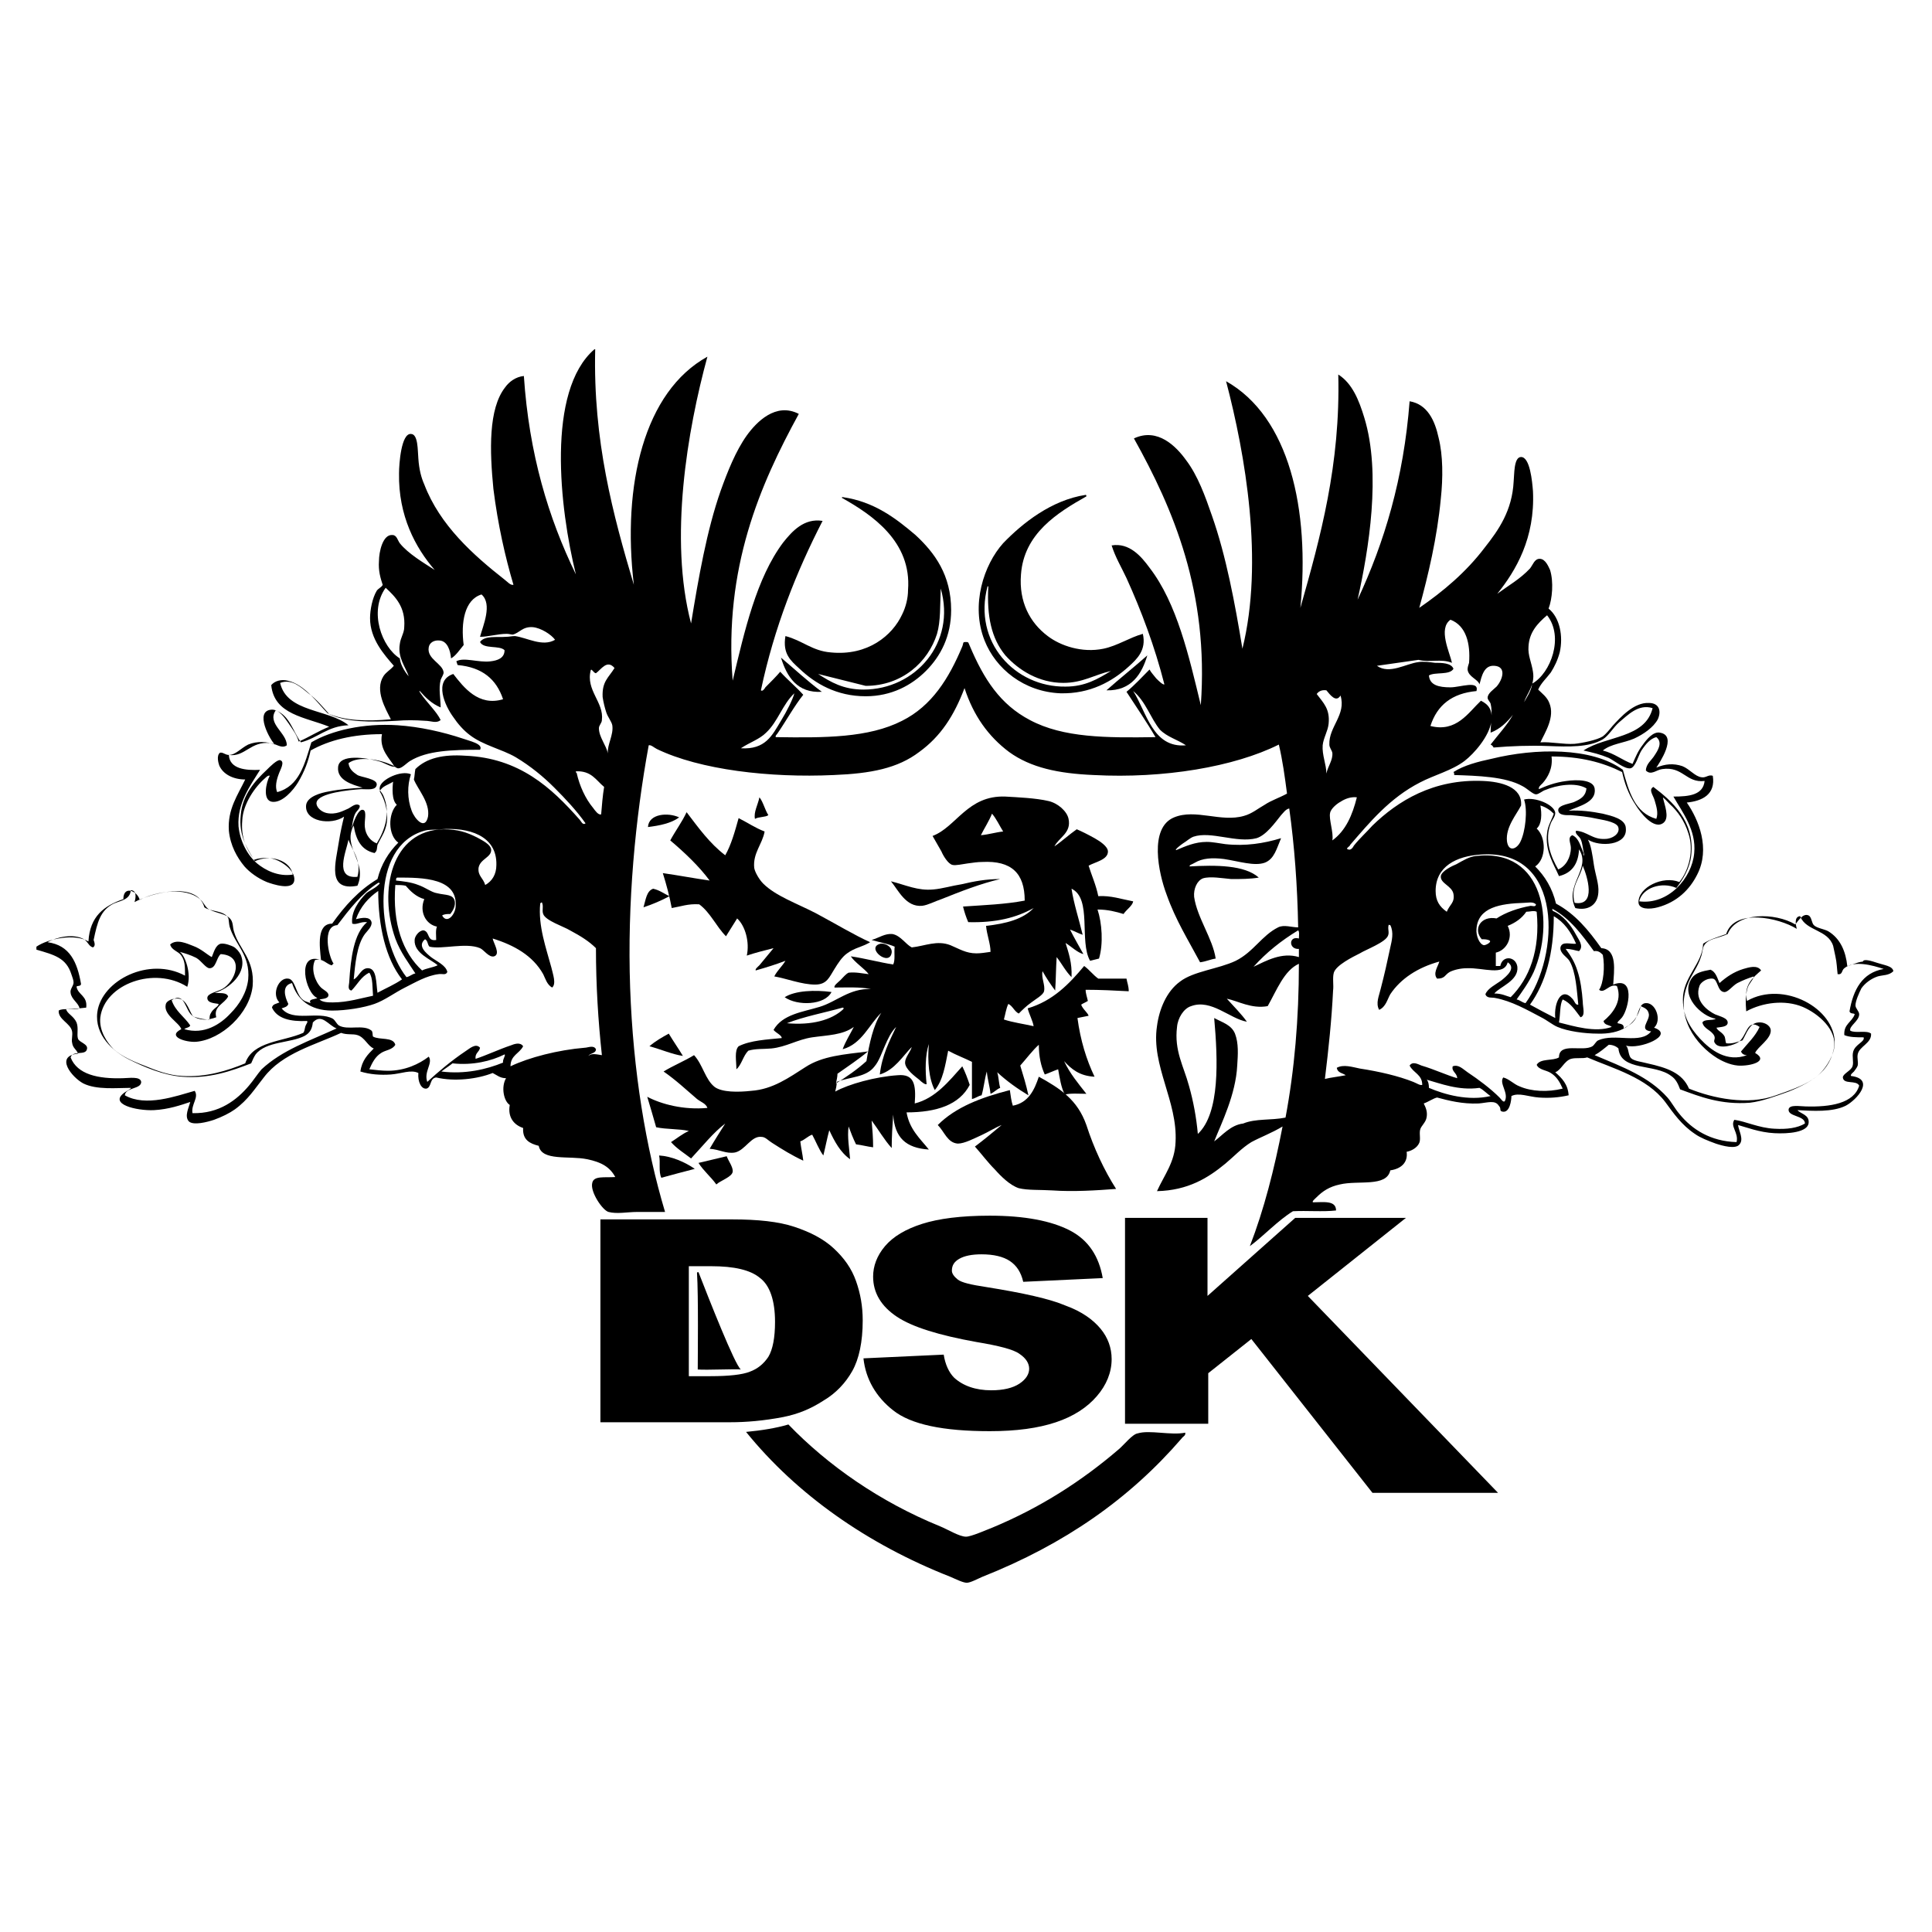 <?xml version="1.0" encoding="utf-8"?>
<!-- Generator: Adobe Illustrator 26.0.3, SVG Export Plug-In . SVG Version: 6.00 Build 0)  -->
<svg version="1.1" id="Ebene_1" xmlns="http://www.w3.org/2000/svg" xmlns:xlink="http://www.w3.org/1999/xlink" x="0px" y="0px"
	 viewBox="0 0 260 260" style="enable-background:new 0 0 260 260;" xml:space="preserve">
<g>
	<g>
		<path d="M252.7,129.6c0.9,0.3,2,0.4,2.1,1.1c-0.6,0.6-1.4,0.5-2.1,0.7c-0.9,0.3-1.7,0.9-2.2,1.6c-0.3,0.6-0.8,1.7-0.8,2.3
			c0,0.4,0.5,0.8,0.5,1.2c0,0.9-1.4,1.6-1.2,2.2c0.7,0.4,2.2-0.1,2.8,0.4c0.1,1.3-1.6,1.7-1.8,2.8c-0.1,0.5,0.1,1,0,1.5
			c-0.1,0.3-0.3,0.5-0.5,0.8c-0.2,0.2-0.5,0.4-0.4,0.6c3.3,0.4,0.8,3.2-0.7,4c-1.8,0.9-4.5,0.7-6.5,0.6c0.4,0.5,1.6,0.6,1.5,1.7
			c-0.1,1.3-2.8,1.5-4.6,1.4c-2-0.1-3.8-0.8-4.9-1.1c0.1,0.8,0.8,1.9,0.2,2.6c-0.5,0.7-2.3,0.2-3.2-0.1c-1.1-0.4-2.1-0.8-2.8-1.3
			c-1.8-1.2-2.9-2.8-4-4.3c-2.5-3.3-7-4.5-10.5-6c-0.6,0.2-1.5,0-2.2,0.2c-0.9,0.3-1.3,1.5-2.1,1.8c0.9,0.8,1.7,1.6,1.8,3.1
			c-1.3,0.3-2.6,0.4-4,0.3c-1.4-0.1-2.7-0.7-3.7-0.2c0,0.5-0.2,2.3-1.2,2.1c-0.5-0.1-0.1-0.4-0.5-0.8c-0.5-0.8-1.5-0.4-2.7-0.3
			c-2.2,0.1-4.1-0.4-5.6-0.8c-0.5,0.1-1.2,0.6-1.8,0.8c0.3,0.6,0.5,1.1,0.4,1.8c-0.1,0.8-0.8,1.2-0.9,1.8c-0.1,0.6,0.1,1.2-0.1,1.7
			c-0.3,0.7-1.1,1.1-1.7,1.2c0.2,1.5-0.8,2.3-2.2,2.5c-0.5,2.3-4.3,1.3-6.8,1.9c-1.4,0.3-2.3,0.9-3.1,1.7c-0.2,0.2-0.7,0.6-0.5,0.7
			c1.4,0,3.1-0.3,3.1,1.1c-1.8,0.2-3.9,0-5.8,0.1c-2.1,1.3-3.9,3.3-5.8,4.7c1.9-4.9,3.3-10.4,4.4-16.1c-1.5,0.9-2.9,1.4-4.2,2.1
			c-1.3,0.8-2.3,1.9-3.5,2.9c-2.3,1.9-5,3.6-9.2,3.7c1-2.2,2.4-3.9,2.5-6.6c0.3-5.5-3.3-10.3-2.5-15.6c0.3-2.3,1.3-4.7,3.1-6
			c1.8-1.4,5.2-1.7,7.5-2.8c2.4-1.2,3.5-3.4,5.7-4.5c0.8-0.4,1.8,0,2.7,0c-0.1-5.6-0.5-11-1.2-16c-0.5,0.1-0.8,0.6-1.1,0.9
			c-0.8,1-2,2.7-3.3,3.1c-2.7,0.7-6.1-1-8.5-0.2c-0.5,0.2-0.9,0.6-1.4,0.9c-0.3,0.2-1.2,0.9-0.9,0.9c1.2-0.5,2.5-1.1,4.1-1.1
			c0.8,0,1.7,0.2,2.5,0.3c2.7,0.3,5.2-0.1,7.5-0.8c-0.6,1.4-0.9,2.8-2.2,3.3c-1.4,0.5-3.5-0.2-5.5-0.5c-1.6-0.2-2.9-0.1-3.9,0.5
			c-0.3,0.2-0.8,0.3-0.7,0.5c3.5-0.2,7.4-0.2,9.3,1.5c-1.2,0.2-2.4,0.2-3.7,0.2c-1.2-0.1-2.8-0.4-3.8-0.1c-0.8,0.3-1.3,1.4-1.2,2.5
			c0.4,2.8,2.5,5.6,2.9,8.3c-0.7,0.1-1.3,0.4-2.1,0.5c-1.6-3-3.3-5.7-4.5-9.1c-1.1-2.9-2.4-9,1-10.4c2.9-1.2,6.3,0.7,9.4-0.2
			c1.1-0.3,1.9-1,2.8-1.5c0.9-0.6,1.9-0.9,3-1.5c-0.3-2.3-0.6-4.5-1.1-6.6c-6,3-15.5,4.6-24.9,4.1c-4.8-0.2-8.5-1-11.4-3.1
			c-2.8-2.1-4.8-4.9-6-8.6c-1.4,3.7-3.2,6.5-6.1,8.6c-2.9,2.2-6.5,2.9-11.5,3.1c-8.6,0.4-18-0.7-23.8-3.5c-0.4-0.2-0.8-0.6-1.1-0.5
			c-1.8,9.8-2.9,21.2-2.5,32.6c0.4,11.3,2.1,21.5,4.7,30.2c-1.3,0-2.5,0-3.8,0c-1.2,0-2.7,0.3-3.8,0c-0.8-0.2-2.5-2.7-2.2-3.9
			c0.2-1,1.6-0.7,3.1-0.8c-0.7-1.3-1.8-2-3.8-2.4c-2.4-0.5-6.1,0.3-6.5-1.8c-1.2-0.3-2.2-0.8-2.1-2.4c-1.2-0.4-2.1-1.4-1.8-3.1
			c-0.8-0.5-1.2-2.4-0.5-3.6c-0.8,0-1.2-0.4-1.8-0.7c-2,0.8-5.1,1.2-7.6,0.6c-0.9,0.1-0.6,1.3-1.3,1.5c-0.7,0.1-1.2-0.9-1.1-2.1
			c-1-0.5-2.3,0.1-3.7,0.2c-1.4,0.1-2.8,0-4.1-0.4c0.2-1.5,1-2.3,1.8-3.1c-0.8-0.3-1.2-1.5-2.2-1.8c-0.6-0.2-1.4,0-2.2-0.3
			c-3.4,1.6-7.9,2.7-10.4,6c-1.2,1.5-2.1,3-3.9,4.3c-0.7,0.5-1.7,1-2.8,1.4c-0.9,0.3-2.8,0.8-3.4,0.2c-0.6-0.7,0-1.8,0.2-2.6
			c-1.2,0.4-2.9,1-4.9,1.1c-2.3,0.1-6.2-0.8-3.9-2.4c0.3-0.2,0.9-0.5,0.8-0.6c-1.9,0-4.6,0.3-6.4-0.6c-1.5-0.8-3.9-3.7-0.7-4
			c-0.2-0.6-0.7-0.7-0.8-1.5c-0.1-0.4,0.1-1,0-1.5c-0.2-1.1-1.9-1.6-1.8-2.8c0.6-0.4,2,0,2.8-0.3c-0.1-0.7-1.1-1.2-1.2-2.1
			c-0.1-0.5,0.4-0.9,0.4-1.4c0-0.3-0.2-0.8-0.3-1.1c-0.7-2.2-2.3-2.6-4.7-3.3c0-0.1,0-0.3,0-0.4c1.6-1.1,5.2-1.8,7-0.7
			c0.2-3.4,2.1-4.8,4.7-5.7c0-1.9,1.9-1.1,2.2,0.1c2.1-1.1,6.1-1.8,8.1-0.1c0.5,0.4,0.6,0.9,1.1,1.3c1.2,0.7,2.5,0.6,3.1,1.5
			c0.3,0.5,0.2,1,0.4,1.6c0.7,2.4,2.8,3.7,2.5,7.3c-0.4,3.7-4.2,7.2-7.6,7.5c-1.4,0.1-4-0.7-2-1.7c-0.3-0.9-2.4-1.9-2.1-3.3
			c0.1-0.6,1.1-0.9,1.8-0.8c1.1,0.2,1.4,1.8,1.9,2.4c0.7,0.2,1.2,0.4,2.2,0.4c0-0.3,0-0.6,0.2-0.9c0.3-0.6,1.1-0.9,1-1.2
			c-0.5-0.1-1.5-0.1-1.5-0.8c0-0.6,1.2-0.8,2-1.2c1.8-1,3.1-4.5-0.2-4.7c-0.6,0.5-0.6,1.9-1.5,1.9c-0.5,0-1.1-1-1.8-1.4
			c-0.8-0.4-1.5-0.6-2.2-0.8c0.7,0.5,1.6,2.9,1,4.7c-4.4-2.8-11.1-0.4-11.7,4.1c-0.2,1.8,0.9,3.4,1.8,4.3c1,0.9,2.5,1.6,4.1,2.2
			c1.7,0.7,3.3,1.3,5.1,1.4c3.2,0.2,6.1-0.7,8.5-1.7c1-3,5.1-2.9,7.8-4.1c0.2-0.2,0.2-0.6,0.3-0.9c0.1-0.3,0.4-0.6,0.2-0.7
			c-2.2,0.1-4-0.3-4.7-1.8c0.1-0.5,0.6-0.5,1-0.7c-1.1-1.1-0.1-3.4,1.2-3.2c0.9,0.1,1,1.9,1.8,2.7c0.4,0.4,0.7,0.4,1.2,0.6
			c-0.4-0.6,0.7-0.5,0.9-0.7c-1.6-0.6-2.9-6.3,0.5-5.1c-0.2-1.9-0.6-4.9,1.5-4.9c1.7-2.4,3.6-4.5,6.1-6c0.5-2,1.5-3.6,2.8-4.9
			c-1.4-1-1.4-3.9-0.2-5.1c-0.7-0.6-0.6-2.3-0.5-3.1c-0.6,0.4-1.5,0.6-1.8,1.3c0.6,1,1,2.2,1,3.5c0,1.7-0.8,2.6-1.3,3.7
			c-0.1,0.4,0,0.8-0.4,1.1c-1.8-0.4-2.5-1.8-2.8-3.7c-1.6,2.9,1.9,4.9,0.5,8.1c-4.2,0.8-2.9-3.2-2.5-5.9c0.2-1.3,0.5-2.6,0.7-3.4
			c-1.7,1.2-5.4,0.7-5.1-1.6c0.2-1.1,1.9-1.6,3.1-1.8c1.5-0.3,3-0.4,4.5-0.5c-1.4-0.4-3.5-1-3.3-2.8c0.2-1.8,3.8-1.2,5.3-0.8
			c0.9,0.2,1.7,0.8,2.3,0.8c-0.6-1.1-2.1-2.3-1.7-4.4c-3.9,0-7.1,0.8-9.6,2.2c-0.3,1.4-0.8,2.8-1.7,4.3c-0.6,1-2.1,2.8-3.5,2.6
			c-1.3-0.2-0.8-2.6-0.3-3.5c-0.2-0.1-0.5,0.2-0.6,0.3c-1.4,1.2-3,3.5-3.1,5.7c-0.2,2.4,0.6,3.9,1.6,5.3c0.6-0.2,1.3-0.3,2.2-0.2
			c1.3,0.2,3.4,1.6,3.2,3c-0.2,1.4-2.9,0.5-3.7,0.2c-1.2-0.5-2.3-1.3-3-2.1c-1-1.2-1.9-2.8-2.1-4.8c-0.2-2.9,1.2-4.8,2.2-6.9
			c-1.6,0-3-0.7-3.5-1.9c-0.1-0.3-0.4-1.3,0.1-1.7c0.4-0.1,0.7,0.3,1.2,0.3c0.9,0,1.6-0.9,2.6-1.4c1.2-0.5,2.6-0.4,3.6,0
			c-0.6-0.5-2.9-4.6-0.4-4.7c1,0,1.7,1.1,2.2,1.8c0.6,0.9,1.1,1.5,1.4,2.5c1.4-0.6,2.6-1.4,4.1-2c-3.2-1.3-7.4-1.6-7.8-5.6
			c0.5-0.6,1.4-0.8,2.2-0.6c2.3,0.5,4.1,3.1,5.4,4.4c2.3,1,5.2,1.1,8.5,0.8c-0.7-1.4-2.2-3.9-1-5.8c0.4-0.6,0.9-0.8,1.4-1.4
			c-1.3-1.5-3.2-3.6-3.2-6.4c0-1.1,0.3-2.7,0.9-3.7c0.2-0.3,0.7-0.5,0.8-0.8c-0.3-0.9-0.6-1.9-0.5-3.2c0-1.2,0.5-3.6,1.8-3.5
			c0.6,0,0.7,0.7,1,1.1c1.1,1.4,3.3,2.7,4.7,3.6c-2.6-3-4.9-7.3-4.8-13c0-1.3,0.3-5.4,1.6-5.3c1,0,0.9,2.3,1,3.3
			c0.1,1.5,0.4,2.6,0.8,3.5c2.1,5.5,6.6,9.5,10.8,12.8c0.4,0.3,0.8,0.8,1.2,0.7c-1.1-3.7-2.1-8.1-2.7-12.9
			C65.9,60.7,65.7,55,68,52.1c0.5-0.7,1.4-1.4,2.5-1.5c0.7,10.5,3.3,19.1,7,26.7C75.3,68.4,73.5,52.6,80,47c0,0,0.1,0,0.1,0
			c-0.3,12.3,2.4,22.3,5.2,31.7c-1.6-13.5,1.4-26,9.9-30.7c-2.7,9.9-5.2,24.5-2.2,35.9c1-6.1,2.1-12.5,4-17.9c0.9-2.5,2-5.3,3.5-7.4
			c1.3-1.8,3.9-4.5,7-2.9c-5.2,9.5-10.1,20.7-8.9,35.9c1.6-6.7,3.2-13.8,6.8-18.6c1.2-1.5,2.8-3.3,5.3-2.9
			c-3.5,6.8-6.5,14.3-8.3,22.8c0.2,0.2,0.5-0.2,0.6-0.4c0.7-0.7,1.5-1.5,2-2.1c1,1.1,2.1,2,3.1,3.1c-1.2,1.5-2.3,3.5-3.4,5.1
			c-0.1,0.2-0.4,0.4-0.3,0.6c6.6,0.1,12.5,0.1,17-2.2c4-2,6.3-5.7,8.1-10c0.2-0.5,0-0.6,0.5-0.6c0.4,0,0.3,0.1,0.5,0.5
			c1.9,4.5,4.1,7.9,8.1,10c4.5,2.4,10.3,2.4,16.9,2.3c-1.1-1.9-2.6-4.1-3.9-6.1c1.1-0.9,2.1-2,3.1-3c0.2,0.4,0.6,0.8,0.9,1.2
			c0.3,0.3,0.9,0.9,1.1,0.8c-1.3-5.1-3.1-9.9-5.1-14.3c-0.7-1.5-1.5-2.8-2-4.4c2.4-0.4,4,1.5,5.1,3c3.7,4.8,5.3,11.9,6.9,18.5
			c1.1-15.2-3.7-26.4-9-35.9c3.2-1.5,5.7,1.1,7,2.9c1.6,2.1,2.6,4.9,3.5,7.5c1.9,5.4,3.1,11.8,4.1,17.9c2.9-11.7,0.4-26.1-2.2-36
			c8.5,4.8,11.3,17.2,10,30.5c2.7-9.5,5.4-19.3,5.1-31.4c1.9,1.2,2.8,3.5,3.5,5.8c2.3,7.5,0.6,17.8-0.9,24.5
			c3.6-7.7,6.2-16.3,7-26.7c2.4,0.4,3.4,2.6,3.9,4.9c0.6,2.4,0.6,5.4,0.3,8.2c-0.5,5.3-1.7,10.3-2.9,14.7c3.2-2.2,6.3-4.8,8.8-8.1
			c1.9-2.4,3.7-5,3.9-8.9c0.1-0.9,0-3.3,1-3.3c1.2,0,1.5,3.3,1.6,4.6c0.3,6.3-2.3,10.7-4.8,13.8c1.5-1.1,3.1-2,4.4-3.4
			c0.4-0.5,0.6-1.3,1.3-1.3c0.8,0,1.2,1.1,1.4,1.5c0.5,1.6,0.3,3.9-0.2,5.2c1.5,1.2,2,3.7,1.5,5.9c-0.3,1.1-0.7,1.9-1.2,2.7
			c-0.6,0.8-1.3,1.4-1.7,2.3c0.5,0.5,1.2,1,1.5,1.8c0.8,1.9-0.6,4-1.2,5.3c1.4-0.1,3.1,0.3,4.6,0.2c1-0.1,3-0.5,3.8-1
			c0.4-0.3,0.9-0.9,1.3-1.4c1.1-1.2,2.9-3.2,4.9-3.1c1.4,0,1.7,1.1,1.2,2.2c-0.6,1.1-1.9,2-3.2,2.6c-1.4,0.6-3.1,0.7-4.2,1.6
			c1.6,0.4,2.6,1.3,4,1.8c0.4-0.9,0.7-1.7,1.4-2.6c0.5-0.7,1.4-1.8,2.3-1.6c2.4,0.4-0.1,4.1-0.5,4.7c1.2-0.5,2.3-0.6,3.5-0.2
			c1,0.4,1.7,1.4,2.6,1.5c0.6,0.1,0.9-0.4,1.5-0.2c0.4,2.5-1.4,3.4-3.5,3.6c1.6,2.3,3.2,6.2,1.4,9.7c-1,2-2.7,3.7-5.3,4.4
			c-1.1,0.3-2.6,0.3-2.6-0.7c0-2,3.3-3.6,5.5-2.7c1.3-1.6,2-4.3,1.2-6.6c-0.5-1.6-1.4-2.9-2.5-3.9c-0.2-0.2-1-1.1-0.9-0.8
			c0.2,0.9,0.9,2.6,0.1,3.3c-1.3,1.1-3.2-1.4-3.8-2.4c-1-1.5-1.5-3-1.8-4.4c-2.6-1.3-5.6-2.1-9.5-2.1c0.2,1.6-0.5,2.8-1.2,3.6
			c-0.2,0.2-0.6,0.5-0.5,0.8c0.9-0.4,2.1-0.9,3.7-1.1c1.4-0.2,3.6-0.2,3.8,1c0.3,1.9-2.2,2.4-3.5,3c1.5-0.1,3.1,0.1,4.6,0.4
			c1.2,0.3,3.1,0.7,3.1,2c0.2,2.3-3.5,2.5-5.1,1.5c0.4,0.7,0.6,2,0.8,3.4c0.2,1.3,0.7,2.6,0.6,3.7c-0.1,1.7-1.4,2.5-3.1,2.1
			c-1.5-3.1,2.2-5.3,0.5-7.9c-0.1,2-1,3.2-2.7,3.6c-0.7-1.6-1.9-3.4-1.6-5.8c0.1-1,0.6-1.7,0.9-2.6c-0.5-0.5-1.1-0.9-1.8-1.1
			c0.2,1.1,0.2,2.5-0.5,3.1c1.3,1.2,1.3,4.1-0.2,5.1c1.3,1.3,2.3,2.9,2.8,5c2.6,1.4,4.4,3.6,6.1,6c2.2,0.1,1.7,3.1,1.6,4.9
			c3-1.2,2.1,3.2,1.2,4.4c-0.3,0.4-0.7,0.6-0.6,0.8c0.4,0.1,0.9,0.1,0.8,0.7c0.6-0.4,1.1-0.5,1.6-1.3c0.4-0.7,0.5-2,1.3-2.1
			c1.4-0.2,2.3,2.3,1.2,3.3c2.9,1-2,3-3.8,2.4c0.4,0.3,0.3,1.3,0.7,1.7c0.4,0.4,1.5,0.5,2.2,0.7c2.7,0.6,4.7,1.3,5.6,3.4
			c3.2,1.3,7.9,2.3,11.7,0.9c3.7-1.3,7-2.4,7.8-6.3c0.5-2.5-2.1-4.7-4.2-5.6c-2.4-1-5.4-0.6-7.6,0.6c-0.1-1.1-0.1-2.3,0.2-3.2
			c0.2-0.6,0.8-1.1,0.8-1.5c-0.9,0.3-1.4,0.5-2.2,0.9c-0.7,0.4-1.3,1.3-1.8,1.2c-0.9-0.1-0.8-1.7-1.5-1.8c-0.9-0.1-1.7,0.6-1.8,1
			c-0.7,2,1.1,3.3,2.1,3.8c0.7,0.3,1.8,0.5,1.7,1.2c-0.1,0.5-0.9,0.5-1.5,0.6c0.1,0.4,0.8,0.6,1.1,1.2c0.1,0.3,0.1,0.7,0.2,0.9
			c0.9,0.1,1.5-0.2,2.2-0.4c0.5-0.8,0.9-2.3,2.1-2.4c0.7-0.1,1.6,0.3,1.7,1c0.1,1.2-1.8,2.3-2.1,3.1c1.9,1.1-0.6,1.8-2.3,1.7
			c-1.2-0.1-2.3-0.7-2.8-1c-2.9-1.8-5.7-5.6-4-9.9c0.5-1.3,1.4-2.4,1.8-3.7c0.2-0.5,0.2-1.1,0.4-1.5c0.5-1,1.9-1,3.2-1.6
			c1.2-3,6.4-2.9,9.1-1.3c0.3-0.3,1-1.6,1.8-1.2c0.4,0.2,0.4,1,0.7,1.3c0.4,0.4,1.3,0.5,1.9,0.8c1.7,1,2.4,2.8,2.6,4.7
			c0.6-0.1,1.2-0.5,2.1-0.6C250.8,129,251.8,129.3,252.7,129.6z M249.4,141.5c0.3-1,1.6-1.3,1.4-1.9c-0.9,0-1.9,0-2.6-0.3
			c-0.1-1.5,1-1.7,1.4-2.8c-0.1-0.2-0.6,0-0.7-0.4c0.5-2.9,1.7-5.2,4.6-5.7c-1.5-0.5-4-1.2-5.3-0.1c-0.4,0.3-0.2,0.9-0.9,0.8
			c-0.1-0.8-0.1-1.5-0.3-2.4c-0.1-0.4-0.2-1-0.3-1.4c-0.7-2.2-3.6-2-4.4-3.9c0-0.1,0-0.1-0.1-0.1c-0.8,0.1-0.5,1.3-0.4,1.7
			c-2.4-1.5-8.4-2.8-9.5,0.7c-1.1,0.4-2.2,0.7-3.1,1.3c-0.1,2.6-2.4,4.2-2.7,7c-0.2,2.6,1,4.4,2.3,5.8c1.4,1.5,3.6,3.2,6.3,2.2
			c-0.4,0-0.7-0.2-0.8-0.5c0.9-1.1,1.9-2,2.5-3.3c-1.7-1.2-1.7,1.2-2.8,2c-0.5,0.4-2.6,1.1-3.2,0.2c-0.3-0.4,0.1-0.5-0.1-1
			c-0.4-0.8-1.4-0.9-1.6-1.8c0.3-0.5,1.3-0.2,1.8-0.5c-1.9-0.3-4.9-3.1-3.2-5.5c0.5-0.7,1.4-0.9,2.5-1.1c0.7,0.3,0.9,1.1,1.2,1.8
			c0.9-0.8,1.9-1.5,3.2-1.9c0.7-0.2,1.9-0.6,2.4,0.2c-1,0.9-2.4,1.9-1.9,4.1c4.9-2.8,11.9,1,11.8,5.7c0,1.5-1.1,3.2-2,4.1
			c-0.9,0.9-2.7,1.8-4.2,2.4c-1.7,0.6-3.5,1.3-5.2,1.5c-3.9,0.3-6.7-0.8-9.4-1.8c-0.3-0.8-0.6-1.4-1.2-1.8c-2.2-1.7-6.8-0.6-7.1-3.7
			c-0.3-0.3-0.8-0.5-1.3-0.5c-0.6,0.5-1.2,1-1.9,1.4c3.8,1.6,7.3,2.9,9.8,5.7c0.6,0.7,1,1.5,1.6,2.2c1.7,2.1,4.2,3.7,7.7,3.8
			c0.3-1.3-0.9-2.1-0.3-3c1.5,0.2,3.3,1.1,5.4,1.2c1.7,0.1,3.1-0.1,4.1-0.7c0-1.1-2.3-0.9-2.2-1.9c0.1-0.7,1.6-0.4,2.3-0.4
			c3.3,0.1,6.5-0.4,7.2-2.8c-0.4-0.8-2.1-0.1-2.2-1.1c0-0.5,1.1-0.9,1.3-1.5C249.5,142.9,249.2,142.2,249.4,141.5z M185.3,89.6
			c1.7,1.2,3.9-0.3,5.6-0.5c0.6-0.1,1.5,0,2.2,0.1c0.9,0,2.2,0,2.5,0.8c-0.5,0.9-2.5,0.4-3.3,0.9c0.1,1.3,1.3,1.6,2.9,1.6
			c1.3,0,3.9-1,3.5,0.5c-3.3,0.3-5.3,1.9-6.2,4.7c3.5,0.9,5.1-1.8,6.8-3.4c1,0.5,1.6,1.2,1.4,2.8c-0.3,2-2.3,4.3-3.6,5.3
			c-1.7,1.3-4.1,1.9-6,2.9c-4.1,2.1-6.8,5.4-9.4,8.4c0,0.2-0.7,0.5-0.3,0.6c0.4,0.2,0.7-0.3,0.8-0.5c0.8-1,1.7-1.8,2.5-2.7
			c3.4-3.3,8.2-6.3,14.9-6c2.4,0.1,5.3,0.8,5.1,3.3c-0.6,1.2-2.1,2.9-1.9,4.8c0.2,1.5,1.3,1.1,1.8,0.1c0.7-1.4,1-4.3,0.5-5.7
			c1.5-0.4,4.1,0.7,4.2,1.8c0,0.5-0.4,0.9-0.6,1.4c-0.9,2.2,0,4.5,1,6.2c1-0.4,1.7-1.6,1.7-2.9c0-0.6-0.5-1.4,0.2-1.7
			c0.9,0.4,1.1,1.5,1.5,2.4c0,0.2,0.1,0.6,0.1,0.2c-0.2-0.7-0.2-1.5-0.5-2.1c-0.2-0.4-0.8-0.7-0.6-1.1c1.5,0.1,2.2,1.2,3.9,1.1
			c1,0,2-0.7,1.8-1.5c-0.1-0.7-1.7-1-2.8-1.2c-1.3-0.3-2.5-0.4-3.6-0.5c-0.5,0-1.7,0.1-1.7-0.7c0-0.7,1.9-0.9,2.2-1.1
			c0.9-0.4,1.5-0.8,1.6-1.8c-1.5-0.9-4.1-0.4-5.5,0.2c-0.4,0.1-0.9,0.6-1.3,0.6c-0.4,0-1.2-0.8-1.8-1.1c-2.3-1.3-6.1-1.4-9.2-1.5
			c0-0.2,0-0.3-0.1-0.4c1.4-0.9,3.3-1.4,5.2-1.8c5.7-1.4,13.4-1.6,17.6,1.5c0.8,2.9,1.6,5.8,4.5,6.6c0.3-0.8,0-1.7-0.2-2.4
			c-0.2-0.8-0.9-1.5-0.2-1.9c2.5,1.9,5.6,4.6,5.1,9.2c-0.2,1.8-1.1,3.2-2,4.4c-2-0.9-4.6,0-5,1.8c3.9,0.5,7.1-3.1,7.4-6.5
			c0.3-3.1-1.6-5.5-2.8-7.6c2.1,0,4-0.2,4.2-2.1c-2.5,0.3-2.9-2-5.7-1.6c-0.8,0.1-1.5,0.9-2.2,0.2c0-0.9,0.8-1.4,1.2-2.1
			c0.4-0.6,1.1-1.7,0.2-2.4c-0.8,0.2-1.4,0.9-2,1.8c-0.4,0.6-0.8,2.3-1.5,2.4c-0.8,0.1-2.1-1-2.9-1.4c-1.2-0.5-2.1-0.7-3.4-1
			c3-2,8.3-1.6,9.3-5.7c-1.9-0.6-3.3,0.9-4.5,1.9c-0.8,0.7-1.4,1.8-2.2,2.3c-1.9,1.1-4.6,1-7.3,0.9c-2.5-0.1-5.1,0-7.4,0.2
			c-0.1-0.2-0.2-0.3-0.4-0.4c1-1.3,2.3-2.7,3-4c-0.8,1-1.7,1.9-3,2.4c0-1.2,0.3-2.7,0-3.9c-0.1-0.3-0.4-0.5-0.4-0.8
			c0-0.6,0.8-1.1,1.2-1.5c0.8-0.9,1.4-2.7-0.3-2.8c-1.4-0.1-1.7,1.4-2,2.5c-0.2-0.7-1.5-1-1.6-2c0-0.3,0.1-0.6,0.2-0.9
			c0.2-2.6-0.4-5-2.5-5.8c-1.7,1.2-0.1,4.4,0.2,5.8c-1.5-0.6-3,0-4.5-0.4 M222.2,138.8c-1.7-0.2-0.2-1.4-0.3-2.3
			c-0.1-0.6-0.4-0.8-1.1-1.1c-0.6,2.6-2.8,3.8-5.8,3.7c-1.7,0-4-0.3-5.4-0.9c-0.7-0.3-1.4-0.9-2.2-1.3c-1.9-1-4-2.2-6.2-2.6
			c-0.4-0.1-1.1,0.1-1.3-0.5c0.3-0.8,1.4-1.3,2.2-1.9c0.6-0.5,2-1.6,0.8-2.4c-0.5,1.9-3.3,0.7-5.5,0.8c-0.8,0-1.7,0.2-2.3,0.5
			c-0.7,0.4-0.6,0.9-1.7,0.9c-0.6-0.7,0.1-1.6,0.3-2.3c-2.9,0.8-5.2,2.3-6.6,4.4c-0.4,0.7-0.6,1.7-1.5,2.1c-0.5-0.9,0-1.9,0.2-2.8
			c0.5-1.9,0.9-3.7,1.3-5.6c0.2-0.9,0.5-2,0-3c-0.1,0-0.2,0-0.2-0.1c-0.2,0.6,0.1,1-0.1,1.5c-0.3,0.9-3,1.9-3.8,2.4
			c-1,0.5-3.2,1.6-3.5,2.6c-0.2,0.7,0,1.7-0.1,2.4c-0.2,4-0.6,7.8-1.1,11.9c0.8-0.2,1.8-0.3,2.8-0.5c-0.4-0.3-1.1-0.3-1.2-1
			c0.9-0.5,2.1-0.1,3.1,0.1c2.6,0.4,5.2,1,7.2,1.8c0.5,0.2,0.9,0.5,1.2,0.4c0-1.4-1.2-1.6-1.7-2.6c0.4-0.6,1.1-0.2,1.6,0
			c1.7,0.5,3.4,1.3,4.8,1.7c0-0.7-0.8-0.9-0.6-1.6c0.8-0.3,1.4,0.4,2,0.8c1.5,1,3.1,2.2,4.3,3.4c0.2,0.2,0.5,0.7,0.7,0.5
			c0.6-1.1-0.8-2.4-0.2-3.2c0.8,0.2,1.4,0.9,2.2,1.2c1.6,0.7,3.8,0.8,5.8,0.3c-0.4-0.9-0.8-1.6-1.6-2.1c-0.6-0.4-1.6-0.4-1.9-1.1
			c0.5-0.9,2.2-0.5,3-1c0-2.1,3.2-0.7,4.5-1.5c0.3-0.2,0.5-0.7,0.8-0.8C217.3,139,220.8,140.6,222.2,138.8z M215.8,137.4
			c1.1-0.9,2.6-2.6,1.8-4.7c-1-0.4-1.7,1.1-2.4,0.5c0.6-0.9,0.8-3.1,0.5-4.7c-0.3-0.3-0.6-0.6-1.2-0.5c-1.6-2.2-3.2-4.4-5.6-5.7
			c0,0.1,0,0.2,0.1,0.3c1.4,0.6,2.4,1.9,3.1,3.2c0.3,0.6,1.1,1.5,0.4,2.2c-0.6-0.1-1-0.3-1.8-0.3c0.6,0.8,1.2,1.7,1.6,3
			c0.4,1.2,0.6,2.7,0.7,4.1c0,0.8,0.4,1.9-0.3,2.1c-0.7-0.9-1.3-1.9-2.4-2.4c-0.4,0.7-0.3,2-0.5,3.1c2,0.5,4.9,1.4,7.1,0.6
			C216.6,137.9,215.9,138,215.8,137.4z M211.9,121.5c3,0.5,1.7-3.6,1.1-5C212.7,118.1,211.3,119.3,211.9,121.5z M211.6,134.4
			c0.3,0.3,0.4,0.9,0.8,0.8c-0.2-1.8-0.3-4.4-1.2-5.9c-0.3-0.5-1.3-1-1.2-1.8c0.2-0.9,1.4-0.4,2.1-0.5c-0.7-1.6-1.6-2.9-3-3.7
			c0,5-1.1,9-3.2,11.9c1.1,0.6,2.2,1.2,3.4,1.8C209.1,135,210.1,132.7,211.6,134.4z M206.2,92c2.5-1.4,4.3-6.3,2-9.2
			c-1.3,1.1-2.4,2.3-2.5,4.2c-0.1,1.2,0.4,2.1,0.6,3.4c0.3,1.8-0.8,2.9-1.2,4.1C205.3,94.1,206.1,93,206.2,92z M203.3,134.2
			c2.5-2.5,4-6.3,3.5-11.5c-0.4-0.2-0.9,0-1.4,0c-0.6,0.9-1.5,1.5-2.5,1.9c0.8,1.6-0.2,3.3-1.6,3.6c0,0.6,0,1.2,0,1.8
			c0.2,0,0.4,0,0.6,0c0.3-1.5,2.1-1.3,2.3,0.1c0.2,1.9-2.4,2.7-3.1,3.6C202.1,133.7,202.6,134,203.3,134.2z M206,121.9
			c0.2,0,0.7,0.2,0.7-0.2c-0.4-0.4-1.1-0.2-1.6-0.2c-3.2,0.1-6.2,0.6-6.4,3.5c-0.1,0.9,0.4,2.1,1,2.2c0.3,0,1-0.4,0.8-0.6
			c-0.3-0.2-0.7-0.2-1.1-0.2c-1.2-1.4-0.1-3.2,2-2.8C202.6,122.8,204.3,122.2,206,121.9z M198.6,115.2c9.3-1.1,10.6,9.1,7.8,15.6
			c-0.7,1.5-1.6,2.7-2.3,3.7c0.5,0.1,0.7,0.4,1.2,0.5c4.6-6.3,5.2-20.8-6-20c-3.3,0.2-6.1,1.6-6.1,4.9c0,1.3,0.5,2.1,1.5,2.8
			c0.4-1,1.1-1.2,0.9-2.4c-0.2-1.1-1.8-1.4-1.7-2.4c0.1-0.7,1.6-1.4,2.1-1.6C196.9,115.8,197.7,115.3,198.6,115.2z M200.6,147.5
			c-0.5-0.3-0.9-0.8-1.5-1.1c-2.8,0.4-5.3-0.6-7.1-1.1c0.2,0.2,0.3,0.6,0.3,1.1C194.4,147.3,197.6,148.2,200.6,147.5z M182.6,107.3
			c-0.8-0.1-1.6,0.2-2.2,0.6c-0.4,0.2-1.3,0.9-1.4,1.5c-0.2,0.8,0.5,2.7,0.3,3.7C181.1,111.8,182,109.7,182.6,107.3z M178.9,100.2
			c-0.1-2.4,2.3-4,1.5-6.6c-0.6,1-1.4-0.1-1.9-0.7c-0.7-0.1-1.1,0.2-1.3,0.5c0.9,1.2,1.8,2,1.6,4c-0.1,1-0.7,1.9-0.8,2.9
			c-0.1,1.3,0.5,2.6,0.5,3.8c0.2-1,0.9-1.8,0.8-2.8C179.2,100.9,178.9,100.6,178.9,100.2z M174.8,128.8c0-0.4,0-0.8,0-1.1
			c-1.4,0.1-1.4-1.8,0-1.4c0-0.4,0.1-0.9-0.1-1.1c-2.3,1.4-4.3,3-6,4.9C170.4,129.3,172.5,128.1,174.8,128.8z M173,150.4
			c1.2-6.4,1.8-13.3,1.8-20.7c-2,0.9-3,3.6-4.2,5.7c-2.2,0.4-4-0.7-5.5-1c0.9,1,2,2.1,2.7,3.1c-2.3-0.4-4.8-3.1-7.5-2.1
			c-1,0.3-1.8,1.6-1.9,2.8c-0.4,3.2,0.9,5.3,1.6,7.9c0.6,2.1,1,4.3,1.2,6.5c3-2.8,2.7-10,2.2-15.6c1.1,0.6,2.3,0.9,2.8,2.1
			c0.5,1.3,0.4,2.8,0.3,4.3c-0.2,3.9-2.1,7.7-3.1,10.2c1.1-0.8,2.2-2.2,3.9-2.4C169,150.5,171,150.8,173,150.4z M152.5,93
			c1.8,2.8,2.6,7.7,7.1,7.3c-1.2-0.8-2.5-1.1-3.5-2.1C154.8,96.6,154.2,94.4,152.5,93z M105.1,97c0.8-1.3,1.6-2.9,1.8-3.7
			c-1.6,1.5-2.2,3.8-3.8,5.3c-0.9,0.9-2.2,1.3-3.4,2.1C103,100.9,103.9,99,105.1,97z M81.8,101.4c-0.1-1.2,0.8-2.5,0.6-3.8
			c-0.1-0.5-0.6-1.1-0.8-1.7c-0.2-0.6-0.4-1.4-0.5-2.1c-0.1-2.1,0.8-2.6,1.6-3.9c-1-1.2-1.8,0.2-2.5,0.7c-0.3,0-0.6-0.7-0.7-0.4
			c-0.7,2.7,1.8,4.3,1.5,6.7c0,0.4-0.4,0.7-0.4,1.1C80.6,99.2,81.6,100.3,81.8,101.4z M80.9,109.6c0.1-1.2,0.2-2.5,0.4-3.7
			c-1.1-0.9-1.7-2.2-3.8-2.1c0,0.1,0,0.2,0.1,0.2c0.4,1.8,1.2,3.5,2.2,4.7C80.1,109.1,80.5,109.7,80.9,109.6z M81,142
			c-0.5-4.6-0.8-9.4-0.8-14.4c-0.9-0.9-2-1.6-3.5-2.4c-0.8-0.5-3.3-1.3-3.6-2.2c-0.2-0.5,0.1-1.1-0.2-1.6c0,0.1-0.2,0.1-0.2,0.2
			c-0.3,3,0.8,6,1.5,8.6c0.2,0.9,0.7,2.2,0.1,2.7c-0.7-0.4-0.9-1.2-1.2-1.8c-1.4-2.5-3.9-3.9-6.8-4.8c0.1,0.6,1.1,2.1,0.2,2.4
			c-0.7,0.2-1.4-0.9-1.9-1.1c-1.9-0.8-5.1,0.2-6.8-0.2c-0.3-0.3-0.2-0.8-0.6-1c-1.1,0.9,0.2,1.9,0.8,2.4c0.8,0.6,2,1.1,2.2,2
			c-0.2,0.5-0.7,0.2-1.2,0.3c-1.6,0.2-3.1,1.1-4.5,1.8c-1.4,0.7-2.7,1.7-4.1,2.2c-1.4,0.5-3.8,0.9-5.7,0.9c-3,0-4.7-1.5-5.4-3.7
			c-1.4,0.3-1,1.8-0.5,2.8c-0.1,0.4-0.6,0.5-0.9,0.6c1.5,1.9,4.9,0.3,6.9,1.4c0.3,0.2,0.5,0.7,0.8,0.9c1.2,0.7,3.3-0.2,4.4,0.7
			c0.2,0.2,0.1,0.6,0.2,0.8c0.9,0.5,2.7,0,3,1.1c-0.4,0.7-1.3,0.7-1.9,1.1c-0.8,0.5-1.2,1.3-1.6,2.2c0.9,0.1,1.7,0.2,2.5,0.2
			c2.3,0,4.2-0.9,5.5-1.9c0.6,0.9-0.7,2-0.2,3.4c1.4-1.3,3.3-2.9,5.1-4.1c0.5-0.3,1.4-1.2,2-0.5c-0.1,0.6-0.7,0.7-0.6,1.5
			c1.5-0.5,3.2-1.3,4.7-1.8c0.5-0.2,1.3-0.5,1.7,0.1c-0.5,1-1.7,1.2-1.7,2.7c2.5-1.2,6.4-2.2,10-2.5c0.4,0,1.2-0.4,1.5,0.2
			c0,0.6-0.8,0.5-1,0.9C79.6,141.7,80.3,141.9,81,142z M78,110.3c0.2,0.2,0.4,0.8,0.8,0.5c-1.2-1.7-2.7-3.3-4.2-4.8
			c-1.5-1.5-3.2-2.9-5.2-4.1c-1.9-1.1-4.4-1.6-6.2-3c-0.8-0.6-1.6-1.5-2.2-2.4c-1.1-1.5-2.7-4.9,0-5.8c1.4,1.8,3.4,4.4,6.7,3.4
			c-0.9-2.7-2.8-4.3-6.1-4.6c-0.1-0.1-0.1-0.4-0.2-0.5c1-0.6,3,0.2,4.6,0c0.9-0.1,1.9-0.4,1.9-1.5c-0.7-0.7-2.8-0.1-3.3-1.1
			c0.6-0.9,2.3-0.6,3.5-0.7c0.4,0,0.8-0.1,1.2-0.1c1.6,0.2,3.7,1.5,5.4,0.5c-0.5-0.7-1.9-1.6-3-1.7c-1.4-0.1-1.8,0.8-2.7,1
			c-0.2,0-0.5-0.1-0.8-0.1c-1.2,0-2.5,0.4-3.6,0.4c0.4-1.5,1.7-4.4,0.2-5.7c-2.3,0.7-2.8,3.8-2.4,6.8c-0.5,0.6-1.1,1.5-1.7,1.8
			c-0.1-1.1-0.5-2.3-1.5-2.4c-0.8-0.1-1.4,0.3-1.5,0.9c-0.3,1.6,1.9,2.2,2,3.4c0,0.3-0.3,0.7-0.4,1c-0.3,1.2,0,2.5,0,3.7
			c-1.2-0.5-2-1.3-2.8-2.2c-0.2-0.1,0.1,0.3,0.1,0.3c0.8,1.2,2.2,2.5,2.7,3.6c-0.6,0.5-1.3,0.1-2.1,0.1c-1.4-0.1-2.6-0.1-3.8,0
			c-3.6,0.2-6.8,0.2-9.1-0.9c-0.8-0.9-1.7-2-2.8-2.8c-1-0.8-2.2-2-3.8-1.4c0.9,4,6.5,3.5,9.2,5.7c-2.8,0.1-4.1,1.7-6.4,2.3
			c-1.1-1.5-1.5-3.6-3.4-4.3c-1.2,1.8,1.5,3,1.5,4.7c-0.7,0.5-1.4-0.2-2.2-0.3c-2.7-0.3-3.4,1.9-5.6,1.6c0.1,1.9,2.3,2.1,4.2,2
			c-1.3,2.1-3.1,4.5-2.9,7.6c0.2,2,1.2,3.9,2.5,5c1.1,0.9,2.8,1.8,4.8,1.5c-0.3-1.9-3-2.8-5.1-1.8c-1-1.7-2.2-3.4-1.9-6.2
			c0.2-2.7,1.9-4.6,3.5-6.1c0.4-0.4,1.4-1.4,1.8-1.3c0.7,0.2,0,1.3-0.2,1.9c-0.3,0.8-0.5,1.7-0.2,2.4c3-0.8,3.7-3.8,4.6-6.7
			c2.7-1.6,7-2.6,11.6-2.3c3,0.2,6.1,0.9,8.8,1.8c0.8,0.3,2.8,0.7,2.3,1.5c-3.8,0-7.1,0.1-9.4,1.5c-0.5,0.3-1.1,1-1.6,1
			c-0.3,0-0.6-0.4-1-0.5c-1.5-0.7-4.4-1.2-5.7-0.2c0.1,0.8,0.6,1.2,1.2,1.6c0.5,0.3,2.7,0.5,2.6,1.3c-0.1,0.8-1.2,0.6-2.1,0.6
			c-1.5,0.1-5.8,0.5-6,1.8c-0.1,0.5,0.5,1.2,1.3,1.4c1.3,0.3,2.3-0.3,3-0.6c0.4-0.2,1-0.8,1.5-0.4c0.1,0.4-0.4,0.7-0.6,1.1
			c-0.3,0.6-0.4,1.5-0.5,2.2c0.1-0.7,0.9-3,1.6-2.7c0.5,0.2,0.1,1.5,0.2,2.3c0.1,1.1,0.8,1.9,1.6,2.2c1.1-1.8,1.9-4.1,0.9-6.4
			c-0.2-0.5-0.6-0.7-0.5-1.1c0.1-1.1,2.9-2.4,4.2-1.8c-0.5,1.5-0.5,3.3,0.1,4.9c0.4,1.1,1.8,2.7,2.2,0.8c0.3-1.9-1.4-3.7-1.9-5
			c0.1-0.4,0.1-0.9,0.2-1.4c1.5-1.5,3.8-2,6.7-1.8C69.9,102,74.2,106,78,110.3z M67.7,143c-0.1-0.4,0.4-1,0.2-1.1
			c-1.8,0.9-4.3,1.5-7,1.2c-0.5,0.4-1,0.7-1.5,1.1C62.6,144.6,65.5,143.9,67.7,143z M66.8,116.4c0.1-4-3.8-5.1-7.5-4.8
			c-0.8,0.1-1.5,0-2.2,0.2c-7.4,2.1-6.4,14.6-2.4,19.7c0.5-0.1,0.7-0.4,1.2-0.5c-0.9-1.4-2-2.8-2.7-4.7c-2.3-6.5-0.5-14.6,6.5-14.7
			c1.9,0,3.1,0.4,4.5,1.1c0.5,0.3,1.9,0.9,1.9,1.7c0,1-1.5,1.2-1.7,2.4c-0.1,1.1,0.6,1.3,0.9,2.3C66.2,118.6,66.8,117.7,66.8,116.4z
			 M61.3,122.2c0.5-4.1-4.5-4.1-7.8-4.1c-0.2,0-0.2,0.2-0.2,0.4c0.9,0.1,2,0.2,3,0.6c0.9,0.3,1.8,1,2.5,1.1c1.2,0.3,2.2,0.1,2.4,1.1
			c0.1,0.6-0.2,1.2-0.6,1.7c-0.4,0-0.8,0-1.1,0.2C60.1,124.3,61.1,123.3,61.3,122.2z M58.7,126.5c0-0.6-0.1-1.3,0.1-1.8
			c-1.5-0.3-2.4-2-1.7-3.7c-1.1-0.3-1.9-1.1-2.5-1.8c-0.4-0.1-0.9-0.1-1.4-0.1c-0.4,5.2,1,9.1,3.6,11.5c0.6-0.3,1.5-0.4,2.1-0.7
			c-0.9-0.8-3.2-1.6-3.1-3.4c0-0.5,0.6-1.3,1.2-1.3C57.9,125.4,57.4,126.7,58.7,126.5z M53.8,88.6c0.1,1,0.9,2.1,1.2,2.4
			c-0.4-1.2-1.5-2.5-1.2-4.3c0.1-0.9,0.6-1.5,0.6-2.3c0.2-2.7-1.2-4.1-2.5-5.3C49.6,82.3,51.4,87.1,53.8,88.6z M54.1,131.8
			c-2.2-2.8-3.2-7.2-3.2-11.9c-1.3,0.9-2.4,2.1-3,3.8c0.8-0.2,1.9-0.4,2.1,0.4c0.1,0.6-0.6,1.2-0.9,1.6c-1.1,1.5-1.3,4.1-1.5,6.1
			c0.7-0.3,1-1.6,2-1.5c1.1,0.1,1,1.9,1.2,3.3C51.9,133,53.1,132.5,54.1,131.8z M51.1,118.9c0-0.1-0.1-0.1-0.2-0.1
			c-2.3,1.5-3.9,3.6-5.5,5.7c-2.1,0.1-1.2,4.2-0.5,5.2c-0.2,0-0.1,0.2-0.3,0.2c-0.7-0.2-1.2-1-2.2-0.7c-0.6,1.2,0,2.9,0.8,3.7
			c0.3,0.3,1,0.6,1,1c0,0.5-0.7,0.5-1.2,0.6c0.4,0.4,1.2,0.4,1.8,0.4c2,0,3.9-0.6,5.4-0.9c-0.1-1.1,0-2.4-0.5-3.1
			c-1.1,0.5-1.6,1.6-2.4,2.4c-0.6-0.1-0.3-0.8-0.3-1.2c0.2-3.1,0.6-6.5,2.4-8c-0.9-0.1-1.4,0.4-2,0.2c-0.2-1.6,0.9-3.1,1.9-4.1
			C49.8,119.8,50.6,119.5,51.1,118.9z M48.1,118c0.6-2.2-0.7-3.5-1.2-5C46.6,114.6,44.9,118.3,48.1,118z M45.3,138.4
			c-1.1-0.4-2-2.1-3.2-0.8c-0.1,0.9-0.4,1.4-1.1,1.8c-1.9,1-5.2,0.7-6.6,2.5c-0.2,0.3-0.4,0.7-0.6,1.2c-2.6,1-5.6,2.1-9.3,1.8
			c-2.5-0.2-5.1-1.3-7.1-2.3c-2.2-1.1-4.7-3.3-4.3-6.4c0.6-4.3,7-7.5,11.8-4.9c0-1.2,0-2-0.5-2.7c-0.4-0.6-1.3-0.7-1.5-1.5
			c0.9-0.8,2.3-0.1,3.1,0.2c1.1,0.4,1.9,1.2,2.5,1.5c0.3-0.7,0.5-1.6,1.2-1.8c0.6-0.1,1.5,0.3,1.7,0.4c0.4,0.2,0.8,0.7,1,1.1
			c1,2.4-1.6,4.6-3.5,5.1c0.6,0.1,1.6-0.1,1.8,0.5c-0.5,1-2,1.3-1.6,2.8c-1.1,0.4-2.2,0.5-3.2-0.2c-1-0.7-1-3.3-2.8-2.1
			c0.5,1.5,1.7,2.2,2.5,3.4c-0.1,0.3-0.6,0.3-0.8,0.5c2.7,0.8,4.9-0.7,6.2-2.1c1.2-1.2,2.2-2.8,2.4-4.6c0.3-3.3-1.8-4.7-2.5-7.1
			c-0.1-0.4-0.1-1-0.2-1.2c-0.6-1-2.4-0.8-3.2-1.4c-1-3.6-7.2-1.9-9.4-0.7c0.2-0.6,0.3-1.6-0.5-1.6c-0.1,1.3-1.4,1.4-2.3,1.8
			c-1.8,0.9-2.2,2.5-2.7,4.9c0.1,0.3,0.3,0.8-0.1,1c-0.6-0.2-0.6-0.7-1.2-1.1c-1.4-0.8-3.7-0.3-4.9,0.4c3,0.4,4,2.7,4.5,5.6
			c0,0.4-0.6,0.2-0.6,0.4c0.2,1.1,1.5,1.2,1.3,2.8c-0.9,0.1-1.7,0.2-2.7,0.2c0.1,0.6,1,0.9,1.4,1.8c0.3,0.8,0,1.6,0.2,2.2
			c0.2,0.5,1.4,0.7,1.2,1.4c-0.2,0.9-1.9,0.1-2.2,1.1c0.9,2.3,3.7,2.9,7,2.8c0.8,0,2.4-0.3,2.5,0.5c0,1-2.1,0.7-2.2,1.8
			c2.8,1.6,6.9,0.1,9.4-0.6c0.6,0.9-0.5,1.8-0.3,3c3.6,0.1,6-1.8,7.6-3.7c0.6-0.7,1.1-1.5,1.7-2.2C38,141.3,41.6,140.1,45.3,138.4z"
			/>
		<path d="M172.7,165C172.7,165,172.7,165,172.7,165C172.8,165,172.7,165,172.7,165z"/>
		<path d="M159.5,192.8c0.1,0.4-0.3,0.5-0.5,0.8c-7,8.1-15.7,14.2-26.8,18.6c-0.7,0.3-1.6,0.8-2.1,0.8c-0.5,0-1.5-0.5-2.2-0.8
			c-11.2-4.4-20.7-11.1-27.5-19.5c2.1-0.2,4-0.5,5.7-1c5.3,5.5,12.3,10.4,20.4,13.7c1,0.4,2.6,1.4,3.5,1.4c0.7,0,2.7-0.9,3.5-1.2
			c6.5-2.7,12.1-6.3,17.1-10.6c0.7-0.6,1.8-2,2.5-2.1C154.7,192.4,157.6,193.2,159.5,192.8z"/>
		<path d="M153.8,85.3c0.5,2.2-0.8,3.4-1.9,4.4c-2.2,2-5.2,3.7-9.2,3.6c-4.9-0.2-8.7-3.3-10.2-7.1c-1.9-4.8-0.1-10.2,2.5-13.1
			c2.6-2.7,6.5-5.8,11.1-6.5c0.1,0,0.1,0.1,0.1,0.2c-3.9,2.2-8.4,5-8.8,10.5c-0.3,3.7,1.2,6.5,3.6,8.3c1.7,1.3,4.6,2.3,7.5,1.7
			C150.4,86.9,152,85.8,153.8,85.3z M143.4,92.4c2.6,0,4.3-1,6.1-2.1c-2.2,0.5-3.8,1.6-6.4,1.6c-3.3,0-6-1.7-7.8-3.7
			c-1.9-2.3-2.5-5.3-2.3-9.2c0-0.1,0-0.1-0.1-0.1C130.9,86.4,136.6,92.5,143.4,92.4z"/>
		<path d="M152.5,121.3c-0.1,0.6-0.9,1.1-1.3,1.7c-1-0.3-2.1-0.6-3.5-0.6c0.6,1.8,0.8,4.6,0.2,6.6c-0.4,0.1-0.8,0.2-1.2,0.3
			c-1.5-2.6,0.3-8.4-2.5-9.7c0.3,2,1,4.1,1.5,6.2c-0.6-0.2-1.1-0.5-1.7-0.7c0.6,1.2,1.2,2.2,1.8,3.3c-0.8-0.2-1.6-1-2.4-1.5
			c0.4,1.3,0.9,2.7,0.8,4.6c-0.8-0.8-1.3-1.8-2-2.7c-0.1,1.5-0.1,3.1-0.2,4.5c-0.6-0.8-1.2-1.7-1.7-2.6c-0.2,0.9,0.4,1.9,0.2,2.7
			c-0.1,0.5-1.2,1.1-1.7,1.5c-0.7,0.5-1.2,1-1.7,1.5c-0.6-0.3-0.8-1-1.4-1.3c-0.3,0.6-0.4,1.4-0.6,2.1c1.2,0.4,2.7,0.6,4,0.9
			c-0.1-0.7-0.6-1.6-0.8-2.4c3.4-1,5.6-3.3,7.6-5.7c0.7,0.5,1.2,1.2,1.9,1.7c1.3,0,2.6,0,3.8,0c0.1,0.6,0.3,1,0.3,1.7
			c-1.9-0.1-3.8-0.2-5.8-0.2c0,0.5,0.2,1,0.3,1.5c-0.3,0.2-0.6,0.3-0.9,0.5c0.2,0.6,0.9,1.1,1,1.5c-0.5,0.1-1,0.2-1.5,0.3
			c0.4,3,1.2,5.6,2.3,7.9c-2-0.1-3.1-1-4.1-2.1c0.8,1.7,1.9,3,3,4.4c-1,0-2.1-0.1-2.9,0.1c-0.5-0.9-0.7-2.3-0.9-3.4
			c-0.6,0.2-1.2,0.5-1.8,0.7c-0.5-1.1-0.8-2.4-0.8-4c-0.8,0.7-1.7,1.9-2.5,2.8c0.4,1.3,0.8,2.6,1.1,4c-1.5-0.9-2.9-1.9-4.2-3.1
			c0.2,0.6,0.2,1.4,0.4,2.1c-0.5,0.2-0.8,0.6-1.3,0.8c-0.1-1-0.4-1.9-0.5-3c-0.3,1-0.4,2.2-0.7,3.2c-0.5,0.1-0.8,0.4-1.3,0.5
			c0-1.7,0-3.3,0-5c-1-0.5-2.1-0.9-3.2-1.5c-0.4,2-0.7,4-1.8,5.3c-0.8-1.5-1-3.9-0.8-6.2c-0.5,1.5-0.5,3.6-0.3,5.4
			c-0.2,0.1-0.7-0.3-1-0.6c-0.5-0.4-1.9-1.4-1.9-2.3c0-0.7,0.7-1.4,0.9-2.1c-1.2,1.2-2.3,3.1-4.3,3.7c0.3-2.6,1.3-4.5,2.2-6.4
			c-0.7,0.7-1.1,1.6-1.5,2.5c-0.4,0.9-0.8,2.1-1.4,2.8c-1.1,1.5-3.3,1.4-5.1,2.1c0,0.5-0.1,0.9-0.2,1.3c1.8-1,5.4-2,8.4-2.2
			c2.2-0.2,2.5,1.2,2.3,3.8c2.8-0.7,4.6-3,6.4-5c0.4,0.8,0.7,1.6,1,2.5c-1.4,2.7-4.5,3.7-8.5,3.7c0.4,2.3,1.8,3.5,3,5
			c-3.1-0.2-4.6-1.6-4.8-4.7c-0.1,1.4-0.2,3-0.2,4.5c-1-1.1-1.8-2.5-2.7-3.7c0.1,1.2,0.2,2.3,0.2,3.6c-0.8-0.1-1.5-0.3-2.3-0.4
			c-0.4-0.8-0.7-1.6-1-2.4c-0.2,1.4,0.1,3,0.2,4.4c-1.3-0.9-2.1-2.4-2.8-3.9c-0.3,1.1-0.5,2.2-0.8,3.4c-0.6-0.8-1-1.9-1.5-2.8
			c-0.6,0.2-1,0.7-1.6,0.9c0.1,0.9,0.3,1.7,0.4,2.6c-1.5-0.7-2.8-1.5-4.2-2.4c-0.5-0.3-0.9-0.8-1.4-0.8c-1.4-0.2-2.2,1.8-3.6,2.1
			c-1.2,0.2-2-0.4-3.4-0.5c0.7-1.2,1.4-2.3,2.1-3.4c-1.6,1.2-3.1,3.1-4.6,4.7c-0.9-0.7-1.9-1.3-2.7-2.2c0.8-0.5,1.5-1.1,2.4-1.5
			c-1.3-0.3-3-0.2-4.4-0.5c-0.4-1.4-0.8-2.8-1.2-4.1c1.9,1,4.9,1.8,8.1,1.5c-0.2-0.6-0.9-0.8-1.4-1.2c-1.4-1.2-2.9-2.6-4.5-3.7
			c1.3-0.8,2.8-1.4,4.1-2.2c1.2,1.3,1.5,3.3,2.8,4.3c1,0.7,3.1,0.7,4.9,0.5c2.9-0.2,5.1-1.8,7.3-3.2c2.3-1.5,5.2-1.7,8.4-2.1
			c-1.3,1.1-2.7,2-4.1,3c0,0.4-0.1,0.8-0.2,1.3c1.3-0.8,2.9-1.9,4.1-3c0.4-2.4,0.9-4.8,2-6.5c-1.6,1.5-2.6,4.2-5.2,4.9
			c0.4-1.1,1-2,1.5-3c-1.5,1.1-3.5,1.1-5.6,1.4c-2,0.3-3.5,1.3-5.5,1.5c-1.1,0.1-2.1,0-3.1,0.3c-0.7,0.7-0.9,1.9-1.6,2.5
			c0-1.1-0.3-2.5,0.3-3.1c1.6-0.8,3.8-0.9,5.8-1.1c0-0.4-0.8-0.7-1.1-1.1c1.2-2.1,3.9-2.4,6.2-3.1c2.3-0.7,4-2.5,6.9-2.4
			c-1.5-0.3-3.2-0.2-4.9-0.2c-0.1-0.3,0.5-0.7,0.8-1c0.4-0.4,0.7-0.8,1.1-1c1-0.1,1.8,0.1,2.7,0.2c-0.5-0.7-1.9-1.6-2.4-2.4
			c2,0.3,3.8,0.8,5.7,1.1c0.3-0.6,0.1-1.6,0.2-2.4c-0.9-0.4-2.1-0.6-3.1-0.9c1-0.3,1.8-0.9,2.8-0.8c1.1,0.2,1.8,1.4,2.6,1.8
			c1.8-0.2,3.4-1,5.2-0.3c1.2,0.5,2.1,1.1,3.5,1.1c0.6,0,1.2-0.1,1.9-0.2c0-1.1-0.5-2.3-0.6-3.5c2.7-0.3,5-0.9,6.4-2.4
			c-2.3,1.3-5.1,2-8.8,1.9c-0.3-0.7-0.5-1.3-0.7-2.1c2.9-0.2,5.7-0.3,8.3-0.8c0-3.7-1.8-5.4-5.7-5.2c-0.6,0-1.3,0.1-2,0.2
			c-0.7,0.1-1.6,0.3-2,0.2c-0.6-0.1-1.3-1.3-1.5-1.8c-0.4-0.7-0.8-1.4-1.2-2.1c3.2-1.2,4.7-5.5,9.8-5.3c1.7,0.1,4.1,0.2,5.8,0.6
			c1.3,0.3,2.5,1.4,2.7,2.4c0.4,1.9-1.3,2.5-1.9,3.7c0.9-0.6,2-1.6,3-2.3c0.7,0.3,1.5,0.7,2.4,1.2c0.7,0.4,1.8,1.1,1.8,1.8
			c0,1.1-1.7,1.4-2.6,1.9c0.4,1.3,1,2.6,1.3,4.1C149.5,120.5,150.9,121,152.5,121.3z M135,111.9c-0.5-0.8-0.9-1.7-1.5-2.4
			c-0.4,1-1,1.9-1.5,2.9C133.1,112.3,134,112,135,111.9z M113.5,135.8c0-0.1,0.1-0.2-0.1-0.2c-2.5,0.7-5.2,1.2-7.5,2.1
			C109.2,138,111.9,137.3,113.5,135.8z"/>
		<path d="M148.9,92.9c1.8-1.6,3.7-3.1,5.5-4.7C153.7,90.6,152.3,93,148.9,92.9z"/>
		<path d="M146.2,151.4c1,3.1,2.4,6.1,4,8.6c-2.6,0.2-5.8,0.4-8.6,0.2c-1.6-0.1-3.3,0-4.5-0.3c-1.2-0.4-2.4-1.6-3.2-2.5
			c-1-1-1.8-2.1-2.7-3.1c1.2-0.9,2.4-1.9,3.6-2.9c-0.8,0.3-1.7,0.9-2.8,1.4c-0.9,0.4-2.2,1.1-3.1,1.1c-1.4-0.1-1.8-1.6-2.7-2.5
			c2.4-2.4,5.8-3.7,9.7-4.7c0.1,0.7,0.2,1.5,0.4,2.1c2.1-0.4,2.9-2.1,3.5-3.9C142.7,146.5,145,148,146.2,151.4z"/>
		<path d="M129.4,119c1.7-0.4,3.3-0.7,5.2-0.7c-2.6,0.6-5.4,1.7-7.9,2.7c-0.9,0.3-1.8,0.8-2.6,0.9c-2.2,0.2-3.2-2.1-4.2-3.3
			c2,0.5,3.6,1.3,5.7,1.1C126.8,119.6,128.1,119.2,129.4,119z"/>
		<path d="M128,82.1c0,3.5-1.4,6.2-3.4,8.2c-1.9,1.9-4.6,3.4-8.1,3.4c-3.9,0-6.8-1.7-8.9-3.7c-1.2-1.1-2.3-2-1.9-4.4
			c2.3,0.6,3.6,2,6.1,2.2c5,0.5,8.3-2.3,9.6-5.1c0.5-1,0.8-2.2,0.8-3.3c0.5-6.5-4.8-10.1-8.9-12.4c0-0.1,0-0.1,0.1-0.1
			c4.2,0.6,7.1,2.8,9.8,5.1C125.8,74.4,128,77.4,128,82.1z M110.1,90.7c1.7,1.1,3.4,2.1,6.1,2.1c7,0,12.5-6.3,10.4-13.6
			c-0.1,2.3,0,4.4-0.5,6.1c-1.2,3.8-4.7,7-9.6,7"/>
		<path d="M118.5,127c0.6-0.1,1.6,0.4,1.5,1.2C119.7,130.2,116.4,127.5,118.5,127z"/>
		<path d="M117.1,126.8c-1.2,0.7-2,0.7-3.1,1.5c-0.7,0.5-1.2,1.3-1.7,2.1c-0.7,1.1-1,2.1-2.6,2.1c-1.8,0-3.8-0.8-5.5-1.1
			c0.4-0.8,1.1-1.4,1.5-2.1c-1.3,0.5-2.6,0.9-4,1.3c-0.1-0.2,0.3-0.5,0.5-0.7c0.6-0.7,1.3-1.6,1.9-2.3c-1.2,0.3-2.4,0.6-3.6,1
			c0.4-1.8-0.2-4-1.3-5c-0.5,0.8-1,1.6-1.5,2.4c-1.3-1.3-2.1-3.2-3.6-4.3c-1.5-0.1-2.5,0.3-3.7,0.5c-0.3-1.6-0.7-3.1-1.2-4.7
			c2.1,0.3,4.2,0.7,6.3,1c-1.4-1.9-3.4-3.8-5.3-5.4c0.7-1.3,1.6-2.5,2.2-3.8c1.6,2.1,3.1,4.2,5.2,5.8c0.8-1.4,1.3-3.2,1.8-5
			c1.2,0.6,2.2,1.3,3.5,1.8c-0.3,1.7-1.6,2.9-1.4,4.9c0.1,0.6,0.7,1.6,1.2,2.1c1.7,1.7,4.6,2.7,7.1,4
			C112.6,124.4,114.9,125.8,117.1,126.8z"/>
		<path d="M110.6,93.1c-3.3,0.2-4.7-2-5.5-4.6C107,90.1,108.7,91.7,110.6,93.1z"/>
		<path d="M105.6,134.2c1.4-0.9,4.1-1,6.3-0.7C111,135.3,107.3,135.4,105.6,134.2z"/>
		<path d="M102.2,107.3c0.5,0.6,0.7,1.6,1.2,2.4c-0.4,0.3-1.3,0.2-1.8,0.5C101.4,109.3,102,108.3,102.2,107.3z"/>
		<path d="M99.7,184.3c-0.5-0.1-4.6,0.1-5.8,0c0-1.6,0.1-9.9-0.1-13c0-0.1,0.1-0.1,0.2-0.1C95.4,174.8,98.9,183.7,99.7,184.3z"/>
		<path d="M97.8,155.6c0.2,0.6,0.9,1.5,0.8,2.1c-0.1,0.7-1.7,1.2-2.2,1.7c-0.7-1-1.7-1.8-2.4-2.9C95.3,156.2,96.5,155.9,97.8,155.6z
			"/>
		<path d="M88.7,155.5c1.7,0.1,3.5,0.9,4.8,1.8c-1.5,0.4-3.1,0.8-4.5,1.2C88.6,157.7,88.9,156.4,88.7,155.5z"/>
		<path d="M90,139.1c0.6,1,1.3,2,1.9,3c-1.4-0.2-3-0.9-4.5-1.3C88.2,140.1,89.1,139.6,90,139.1z"/>
		<path d="M87.2,111.3c0.1-1.8,2.7-2,4.2-1.3C90.3,110.8,88.8,111.1,87.2,111.3z"/>
		<path d="M87.9,119.6c0.9,0.2,1.5,0.7,2.2,1c-1.1,0.6-2.3,1.1-3.5,1.5C86.9,121.1,87,119.9,87.9,119.6z"/>
	</g>
	<path d="M97.9,183.5"/>
	<g>
		<g>
			<path d="M80.8,164.1h17.7c3.5,0,6.3,0.3,8.4,1c2.1,0.7,3.9,1.6,5.3,2.9c1.4,1.3,2.4,2.7,3,4.4c0.6,1.7,0.9,3.4,0.9,5.3
				c0,2.9-0.5,5.2-1.4,6.8c-0.9,1.6-2.2,3-3.9,4c-1.7,1.1-3.4,1.8-5.4,2.2c-2.6,0.5-5,0.7-7.1,0.7H80.8V164.1z M92.7,170.3v14.9h2.9
				c2.5,0,4.3-0.2,5.3-0.6c1.1-0.4,1.9-1.1,2.5-2c0.6-1,0.9-2.6,0.9-4.7c0-2.9-0.7-4.9-2-5.9c-1.3-1.1-3.5-1.6-6.6-1.6H92.7z"/>
		</g>
		<g>
			<path d="M116.2,182.8l10.8-0.5c0.2,1.3,0.7,2.4,1.4,3.1c1.2,1.1,2.9,1.7,5,1.7c1.6,0,2.9-0.3,3.8-0.9c0.9-0.6,1.3-1.3,1.3-2
				c0-0.7-0.4-1.4-1.3-2c-0.8-0.6-2.8-1.1-5.8-1.6c-5-0.9-8.6-2-10.7-3.4c-2.1-1.4-3.2-3.2-3.2-5.4c0-1.4,0.5-2.8,1.6-4.1
				c1.1-1.3,2.8-2.3,5-3c2.2-0.7,5.2-1.1,9.1-1.1c4.7,0,8.3,0.7,10.8,2c2.5,1.3,3.9,3.5,4.4,6.4l-10.7,0.5c-0.3-1.3-0.9-2.2-1.8-2.8
				c-0.9-0.6-2.2-0.9-3.8-0.9c-1.3,0-2.3,0.2-3,0.6c-0.7,0.4-1,0.9-1,1.6c0,0.4,0.3,0.8,0.8,1.2c0.5,0.4,1.8,0.7,3.8,1
				c5,0.8,8.6,1.6,10.7,2.5c2.2,0.8,3.7,1.9,4.7,3.1c1,1.2,1.5,2.6,1.5,4.1c0,1.8-0.7,3.5-2,5c-1.3,1.5-3.1,2.7-5.5,3.5
				c-2.4,0.8-5.3,1.2-8.9,1.2c-6.3,0-10.6-0.9-13-2.8C117.9,188,116.5,185.6,116.2,182.8z"/>
		</g>
		<g>
			<path d="M151.3,163.9h11.2v10.5l11.8-10.5h14.9L176,174.4l25.6,26.5h-16.9l-16.3-20.7l-5.8,4.6v6.8h-11.2V163.9z"/>
		</g>
	</g>
</g>
</svg>
